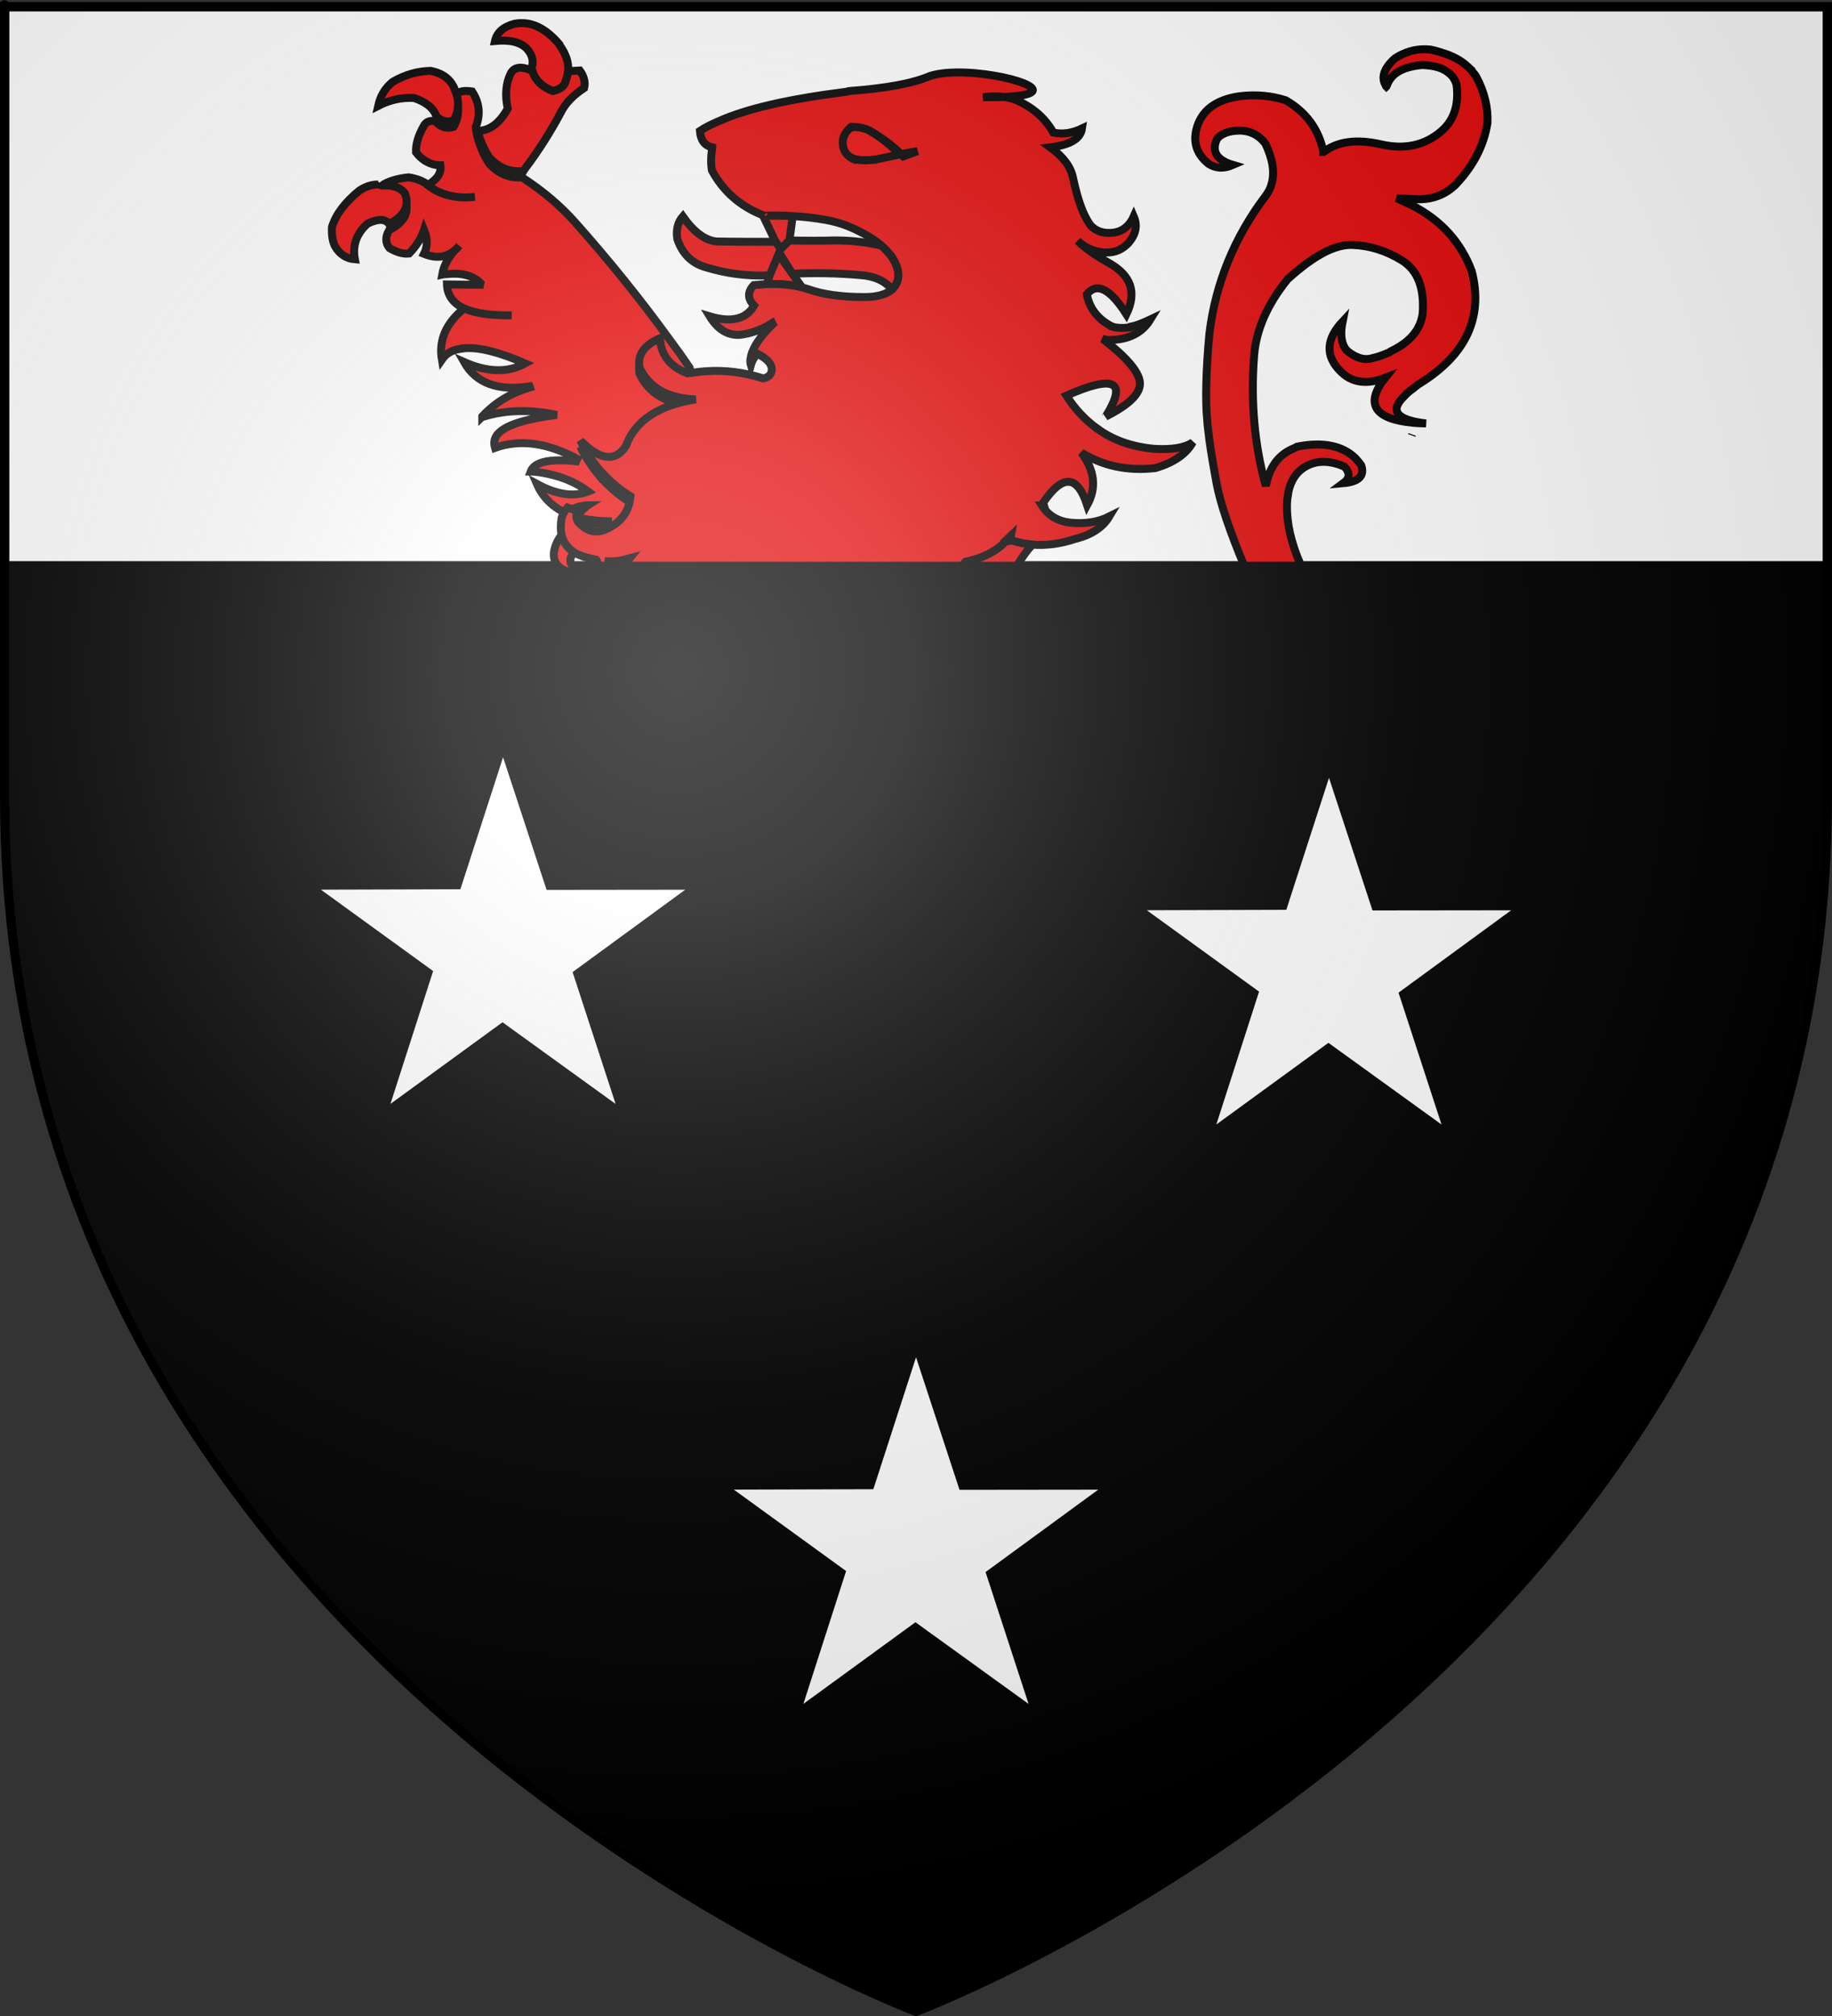 <?xml version="1.0" encoding="UTF-8" standalone="no"?>
<svg
   xmlns:dc="http://purl.org/dc/elements/1.1/"
   xmlns:cc="http://web.resource.org/cc/"
   xmlns:rdf="http://www.w3.org/1999/02/22-rdf-syntax-ns#"
   xmlns:svg="http://www.w3.org/2000/svg"
   xmlns="http://www.w3.org/2000/svg"
   xmlns:xlink="http://www.w3.org/1999/xlink"
   xmlns:sodipodi="http://sodipodi.sourceforge.net/DTD/sodipodi-0.dtd"
   xmlns:inkscape="http://www.inkscape.org/namespaces/inkscape"
   height="660"
   width="600"
   version="1.0"
   id="svg2"
   sodipodi:version="0.32"
   inkscape:version="0.45.1"
   sodipodi:docname="Blason famille fr Sacconay.svg"
   sodipodi:docbase="C:\Users\Jany\Documents\aaaOuiqui\Blasons\Blasons familles"
   inkscape:export-filename="/Users/olivier/Desktop/Blason Rouge/Blason_Vide_3D.png"
   inkscape:export-xdpi="144"
   inkscape:export-ydpi="144"
   inkscape:output_extension="org.inkscape.output.svg.inkscape">
  <rect width="100%" height="100%" fill="#333333" stroke="none"/>
  <sodipodi:namedview
     inkscape:window-height="814"
     inkscape:window-width="1152"
     inkscape:pageshadow="2"
     inkscape:pageopacity="0.0"
     guidetolerance="10.0"
     gridtolerance="10.0"
     objecttolerance="10.0"
     borderopacity="1.0"
     bordercolor="#666666"
     pagecolor="#ffffff"
     id="base"
     showgrid="false"
     height="660px"
     inkscape:zoom="0.89095454"
     inkscape:cx="437.17599"
     inkscape:cy="356.3683"
     inkscape:window-x="-8"
     inkscape:window-y="-8"
     inkscape:current-layer="layer3"
     showguides="true"
     inkscape:guide-bbox="true" />
  <desc
     id="desc4">Flag of Canton of Valais (Wallis)</desc>
  <defs
     id="defs6">
    <linearGradient
       id="linearGradient2893">
      <stop
         style="stop-color:white;stop-opacity:0.314;"
         offset="0"
         id="stop2895" />
      <stop
         id="stop2897"
         offset="0.19"
         style="stop-color:white;stop-opacity:0.251;" />
      <stop
         style="stop-color:#6b6b6b;stop-opacity:0.125;"
         offset="0.6"
         id="stop2901" />
      <stop
         style="stop-color:black;stop-opacity:0.125;"
         offset="1"
         id="stop2899" />
    </linearGradient>
    <radialGradient
       inkscape:collect="always"
       xlink:href="#linearGradient2893"
       id="radialGradient3163"
       gradientUnits="userSpaceOnUse"
       gradientTransform="matrix(1.353,0,0,1.349,-77.629,-85.747)"
       cx="221.445"
       cy="226.331"
       fx="221.445"
       fy="226.331"
       r="300" />
  </defs>
  <g
     inkscape:groupmode="layer"
     id="layer3"
     inkscape:label="Fond écu"
     style="display:inline">
    <path
       id="path2855"
       style="fill:#000000;fill-opacity:1;fill-rule:evenodd;stroke:none;stroke-width:1px;stroke-linecap:butt;stroke-linejoin:miter;stroke-opacity:1"
       d="M 300,658.5 C 300,658.5 598.5,546.18 598.5,260.728 C 598.5,-24.723 598.5,2.176 598.5,2.176 L 1.5,2.176 L 1.5,260.728 C 1.5,546.18 300,658.5 300,658.5 z "
       sodipodi:nodetypes="cccccc" />
    <path
       style="fill:#ffffff;fill-opacity:1;fill-rule:evenodd;stroke:#000000;stroke-width:3;stroke-linecap:butt;stroke-linejoin:miter;stroke-opacity:1;display:inline;stroke-miterlimit:4;stroke-dasharray:none"
       d="M 1.5 2.188 L 1.5 185.219 L 598.5 185.219 C 598.5 91.803 598.5 2.188 598.5 2.188 L 1.5 2.188 z "
       id="path3372" />
    <g
       id="g6070"
       transform="translate(12.107,0)"
       style="fill:#ffffff">
      <path
         id="path6066"
         style="fill:#ffffff;fill-opacity:1;stroke:#000000;stroke-width:3;stroke-miterlimit:4;stroke-dasharray:none;stroke-dashoffset:0;stroke-opacity:1"
         d="M 152.645,243.082 L 167.991,289.83 L 216.911,289.773 L 177.192,318.814 L 192.364,365.322 L 152.471,336.521 L 112.927,365.322 L 127.99,318.482 L 88.38,289.773 L 137.582,289.625 L 152.645,243.082 z " />
      <path
         id="path6068"
         style="fill:#ffffff;fill-opacity:1;stroke:#000000;stroke-width:3;stroke-miterlimit:4;stroke-dasharray:none;stroke-dashoffset:0;stroke-opacity:1"
         d="M 423.142,249.816 L 438.487,296.564 L 487.407,296.508 L 447.689,325.548 L 462.86,372.056 L 422.967,343.256 L 383.423,372.056 L 398.487,325.216 L 358.876,296.508 L 408.079,296.359 L 423.142,249.816 z " />
    </g>
    <path
       id="path8347"
       style="fill:#ffffff;fill-opacity:1;stroke:#000000;stroke-width:3;stroke-miterlimit:4;stroke-dasharray:none;stroke-dashoffset:0;stroke-opacity:1"
       d="M 300,439.5 L 315.345,486.249 L 364.266,486.192 L 324.547,515.232 L 339.718,561.741 L 299.826,532.94 L 260.282,561.741 L 275.345,514.9 L 235.734,486.192 L 284.937,486.044 L 300,439.5 z " />
    <g
       id="g14934"
       style="stroke:#000000;stroke-opacity:1;stroke-width:2.6;stroke-miterlimit:4;stroke-dasharray:none">
      <path
         style="fill:#e90909;fill-opacity:1;stroke:#000000;stroke-width:2.6;stroke-opacity:1;stroke-miterlimit:4;stroke-dasharray:none"
         id="path3713"
         d="M 285.246,52.415 C 285.603,52.303 285.961,52.303 286.438,52.303 L 295.284,51.179 C 292.185,48.032 289.06,45.221 284.769,42.749 C 275.005,36.612 269.945,53.947 285.246,52.415 z "
         sodipodi:nodetypes="ccccc" />
      <path
         id="path3715"
         style="fill:#e90909;fill-opacity:1;stroke:#000000;stroke-width:2.6;stroke-opacity:1;stroke-miterlimit:4;stroke-dasharray:none"
         d="M 258.546,78.717 L 259.619,70.737 C 256.758,70.512 253.54,70.512 250.202,70.624 C 250.083,70.512 250.083,70.512 250.083,70.512 C 249.964,70.512 249.964,70.512 249.964,70.512 L 249.964,70.624 L 249.964,70.737 L 254.017,79.167 L 255.685,81.528 L 255.685,81.528 L 258.546,78.717 z " />
      <path
         id="path3717"
         style="fill:#e90909;fill-opacity:1;stroke:#000000;stroke-width:2.6;stroke-opacity:1;stroke-miterlimit:4;stroke-dasharray:none"
         d="M 255.54,83.214 L 259.5,89.621 C 266.89,89.283 274.28,89.396 281.908,90.07 C 286.438,90.407 289.894,91.981 292.159,94.791 C 295.02,91.981 294.901,88.384 292.04,84 C 291.086,82.764 290.014,81.528 288.702,80.403 C 283.696,79.279 278.69,78.717 273.803,78.717 C 269.035,78.83 264.029,78.83 258.546,78.717 L 255.685,81.528 L 255.685,81.528 L 254.017,79.167 C 247.222,79.167 240.786,79.167 234.707,79.055 C 230.893,78.717 227.198,75.907 223.622,70.849 C 221.953,72.76 221.357,75.345 221.834,78.268 C 223.503,83.214 226.721,86.361 231.489,87.597 C 237.806,89.508 244.362,90.407 251.394,90.183 C 251.633,90.07 251.871,90.07 252.109,90.07 L 255.54,83.214 z "
         sodipodi:nodetypes="cccccccccccccccccc" />
      <path
         id="path3719"
         style="fill:#e90909;fill-opacity:1;stroke:#000000;stroke-width:2.6;stroke-opacity:1;stroke-miterlimit:4;stroke-dasharray:none"
         d="M 259.5,89.621 L 254.97,83.214 L 252.109,90.07 L 251.156,92.993 C 255.566,92.88 259.5,93.217 262.718,94.117 L 259.5,89.621 z " />
      <path
         style="fill:#e90909;fill-opacity:1;stroke:#000000;stroke-width:2.6;stroke-opacity:1;stroke-miterlimit:4;stroke-dasharray:none"
         id="path3725"
         d="M 171.295,58.274 C 171.176,58.274 171.057,58.049 170.938,58.049 C 167.004,58.386 163.428,57.037 160.21,53.553 C 158.422,50.743 157.23,47.933 156.396,44.898 C 156.157,43.774 155.919,42.762 155.8,41.638 C 157.469,37.479 156.992,33.545 154.608,29.948 C 151.628,29.499 149.959,29.948 149.125,31.409 C 149.006,31.409 149.006,31.409 149.006,31.522 C 150.555,35.119 150.317,38.491 148.529,41.526 L 148.529,41.526 C 146.264,42.2 144.476,41.638 142.927,40.064 C 142.927,39.952 142.927,39.84 142.808,39.727 C 140.9,39.278 139.47,39.84 138.755,41.301 C 136.967,44.448 136.133,47.258 136.252,49.844 C 137.086,50.968 138.04,51.867 139.232,52.654 C 140.781,53.553 142.331,54.115 144.238,54.115 C 144.596,56.588 143.284,58.611 140.185,60.522 C 140.066,60.522 140.066,60.522 140.066,60.634 C 144.357,63.894 149.482,65.13 155.561,64.456 C 149.482,65.13 144.357,63.894 140.066,60.634 C 140.066,60.522 140.066,60.522 140.185,60.522 C 138.755,59.398 136.609,58.499 133.868,58.049 C 130.53,58.386 127.789,59.173 125.763,60.297 C 124.69,61.084 124.213,61.533 124.213,61.983 C 124.094,62.32 124.452,62.545 125.048,62.77 C 128.504,62.545 131.007,63.332 132.557,65.243 C 134.226,69.289 132.557,72.774 127.431,75.359 C 126.12,77.607 126.239,79.63 127.551,81.204 C 129.815,82.553 131.961,83.227 133.987,83.002 C 136.49,80.417 138.04,77.832 138.874,75.247 C 140.066,78.169 140.066,80.754 138.874,83.115 C 142.808,84.688 146.145,84.351 149.006,81.878 C 149.482,81.541 149.959,80.979 150.436,80.417 C 149.959,80.979 149.482,81.541 149.006,81.878 C 146.741,84.351 145.311,87.049 144.834,89.859 C 145.311,89.746 145.787,89.746 146.264,89.746 C 151.27,89.184 155.085,90.308 157.349,92.669 L 157.23,93.231 L 146.383,93.119 C 146.503,96.715 148.41,99.301 151.986,100.987 C 155.561,102.56 160.806,103.347 167.6,103.235 C 160.806,103.347 155.561,102.56 151.986,100.987 C 146.026,105.82 143.642,111.44 144.715,117.735 C 146.026,115.824 148.052,114.587 150.555,114.25 C 150.794,114.138 151.032,114.138 151.27,114.138 C 151.39,114.025 151.628,114.025 151.747,114.025 C 151.866,114.025 151.986,114.025 151.986,114.025 C 156.753,113.576 163.428,115.262 172.01,118.971 C 166.289,122.118 159.614,121.894 151.986,118.522 C 155.919,125.491 163.071,128.076 173.441,126.502 L 173.56,126.839 C 167.362,128.638 162.356,131.673 158.184,136.056 L 158.184,136.169 C 158.065,136.281 157.945,136.394 157.945,136.394 L 157.945,136.506 C 158.065,136.394 158.303,136.394 158.303,136.394 L 158.422,136.394 C 165.812,134.146 173.679,134.033 182.38,135.832 C 172.726,137.068 166.527,138.866 163.667,141.452 C 161.998,142.913 161.521,144.599 162.117,146.622 C 170.222,143.7 179.281,144.936 189.055,150.219 L 188.936,150.444 L 188.698,151.006 C 179.877,150.107 174.99,151.231 173.798,154.378 C 174.752,154.378 175.586,154.49 176.54,154.603 C 183.215,155.614 188.459,157.75 192.631,160.897 C 187.863,162.808 182.261,161.909 175.825,158.425 C 177.732,162.808 181.069,166.18 185.837,168.204 C 187.148,166.63 189.055,165.731 191.558,165.506 C 191.558,165.394 191.558,165.394 191.678,165.506 C 191.916,165.394 192.274,165.394 192.512,165.394 C 192.154,165.618 191.797,165.956 191.558,166.293 C 191.439,166.405 191.201,166.518 191.201,166.518 C 190.247,167.417 189.532,168.428 189.174,169.328 C 189.532,169.44 189.89,169.552 190.366,169.665 C 190.486,169.777 190.605,169.777 190.724,169.777 C 193.585,170.339 196.803,170.676 200.379,170.676 C 195.969,171.126 192.393,171.913 189.532,173.149 C 189.89,173.374 190.128,173.711 190.486,174.049 C 193.227,176.521 196.445,176.746 200.26,174.386 C 204.074,172.138 206.1,168.878 206.458,164.494 C 203.001,162.359 200.021,159.886 197.28,156.851 C 197.161,156.851 197.161,156.851 197.161,156.851 C 195.134,154.49 193.227,151.905 191.558,148.983 C 191.082,148.196 190.486,147.184 190.128,146.285 C 196.565,152.804 201.571,153.366 205.027,147.971 C 208.007,139.766 215.636,134.708 227.913,132.797 L 227.913,132.797 C 218.735,132.46 212.656,129.087 209.438,122.343 C 208.722,118.072 211.106,114.925 216.113,112.789 C 216.47,118.184 219.331,122.006 225.171,124.254 C 225.529,124.142 226.006,124.142 226.483,124.142 L 225.887,120.432 C 223.741,117.173 221.357,113.913 219.092,110.878 C 209.795,98.064 199.544,85.363 188.459,72.886 C 183.572,67.378 177.851,62.545 171.295,58.274 z " />
      <path
         id="path3721"
         style="fill:#e90909;fill-opacity:1;stroke:#000000;stroke-width:2.6;stroke-opacity:1;stroke-miterlimit:4;stroke-dasharray:none"
         d="M 185.36,26.225 C 185.718,25.214 185.956,24.202 186.075,23.303 C 186.314,20.493 185.36,17.683 183.334,14.873 C 183.215,14.76 183.215,14.648 183.215,14.535 C 178.566,9.028 173.679,6.78 168.435,7.791 C 164.739,8.803 162.713,10.714 162.117,13.411 C 167.004,12.962 170.461,13.749 172.606,15.997 C 174.513,18.132 174.99,20.493 173.798,22.966 C 173.917,22.966 174.037,22.966 174.275,23.078 C 175.229,26.225 177.493,28.473 181.069,29.822 C 183.572,29.26 185.003,28.136 185.36,26.225 z " />
      <path
         style="fill:#e90909;fill-opacity:1;stroke:#000000;stroke-width:2.6;stroke-opacity:1;stroke-miterlimit:4;stroke-dasharray:none"
         id="path3723"
         d="M 186.075,23.303 C 185.956,24.202 185.718,25.214 185.36,26.225 C 185.003,28.136 183.572,29.26 181.069,29.822 C 177.493,28.473 175.229,26.225 174.275,23.078 C 174.037,22.966 173.917,22.966 173.798,22.966 C 170.58,21.617 168.315,21.954 167.243,24.09 C 165.693,27.237 165.335,31.059 166.289,35.555 C 163.667,40.276 160.448,42.749 156.515,42.861 L 156.396,42.861 C 157.23,45.896 158.422,48.706 160.21,51.516 C 163.428,55 167.004,56.349 170.938,56.012 C 171.057,56.012 171.176,56.237 171.295,56.237 L 171.772,55.45 C 176.301,49.493 180.354,43.086 183.811,36.566 C 185.241,33.756 187.744,31.171 191.32,28.811 C 191.797,26.9 191.201,24.877 189.89,23.078 L 186.075,23.303 z " />
      <path
         id="path3727"
         style="fill:#e90909;fill-opacity:1;stroke:#000000;stroke-width:2.6;stroke-opacity:1;stroke-miterlimit:4;stroke-dasharray:none"
         d="M 149.006,29.485 C 148.887,29.373 148.887,29.26 148.887,29.148 C 147.575,25.888 144.953,23.977 141.02,23.19 C 136.729,23.303 132.676,24.427 128.623,26.787 C 126.12,28.811 124.571,31.396 123.856,34.656 C 127.551,32.745 131.484,31.846 135.537,32.07 C 139.351,33.307 141.735,35.218 142.808,37.69 C 142.927,37.803 142.927,37.915 142.927,38.028 C 144.476,39.601 146.264,40.163 148.529,39.489 L 148.529,39.489 C 150.317,36.454 150.555,33.082 149.006,29.485 z " />
      <path
         id="path3729"
         style="fill:#e90909;fill-opacity:1;stroke:#000000;stroke-width:2.6;stroke-opacity:1;stroke-miterlimit:4;stroke-dasharray:none"
         d="M 132.557,63.206 C 131.007,61.295 128.504,60.508 125.048,60.733 C 124.452,60.508 124.094,60.283 124.213,59.946 L 123.856,60.396 C 121.71,60.396 119.684,61.07 117.657,62.419 C 113.128,66.128 110.029,70.062 108.718,74.334 C 108.599,77.144 108.956,79.279 109.791,80.741 C 111.34,83.326 113.486,84.675 116.227,84.9 C 115.393,80.403 116.704,76.469 120.399,73.21 C 123.856,71.524 126.239,71.636 127.431,73.322 C 132.557,70.737 134.226,67.252 132.557,63.206 z " />
      <path
         style="fill:#e90909;fill-opacity:1;stroke:#000000;stroke-width:2.6;stroke-opacity:1;stroke-miterlimit:4;stroke-dasharray:none"
         id="path3731"
         d="M 188.102,180.892 C 185.956,179.43 184.526,177.633 183.93,175.159 C 182.619,176.732 181.784,178.643 181.427,180.666 C 180.95,184.825 183.691,187.186 189.77,188.085 C 186.433,185.275 185.956,182.915 188.102,180.892 z " />
      <path
         style="fill:#e90909;fill-opacity:1;stroke:#000000;stroke-width:2.6;stroke-opacity:1;stroke-miterlimit:4;stroke-dasharray:none"
         id="path3761"
         d="M 462.489,142.225 L 462.37,142.562 L 462.489,142.225 L 462.489,142.225 z " />
      <path
         id="path10077"
         d="M 466.906 16.125 C 463.31 16.05 459.91 17.091 456.781 19.156 C 453.205 22.416 452.238 25.446 453.906 28.031 C 453.906 28.144 453.911 28.263 454.031 28.375 C 454.15 28.263 454.131 28.019 454.25 27.906 C 455.679 23.972 459.495 21.843 465.812 21.281 C 468.555 21.394 470.83 21.838 472.5 22.625 C 473.93 23.299 475.009 24.207 475.844 25.219 C 476.082 25.556 476.199 25.882 476.438 26.219 C 476.676 26.556 476.793 27.125 477.031 27.688 C 477.866 34.319 476.203 39.372 472.031 42.969 C 466.668 47.577 460.117 49.048 452.25 47.25 C 444.382 45.452 438.18 46.234 433.531 49.719 C 433.412 49.719 433.406 49.719 433.406 49.719 L 433.406 49.594 C 431.856 42.175 427.681 36.665 421.125 32.844 C 416.596 31.383 411.601 30.826 406 31.5 C 398.132 32.624 393.361 36.224 391.812 42.406 C 390.74 46.79 392.029 50.621 395.844 53.656 C 398.107 55.117 400.746 55.349 403.844 54 C 398.48 52.426 396.685 49.596 398.594 45.438 C 400.024 43.751 402.525 42.75 406.219 42.75 C 409.675 42.862 412.411 44.334 414.438 47.031 C 416.821 52.089 417.541 56.335 416.469 60.156 C 416.111 61.617 415.391 62.982 414.438 64.219 C 404.187 77.819 398.12 92.777 396.094 109.188 C 394.902 122.114 394.779 131.543 395.375 137.5 C 395.494 139.636 395.855 141.765 396.094 144.125 C 396.69 148.396 397.515 153.236 398.469 158.406 C 399.746 164.978 402.762 173.884 407.5 185.219 L 426.188 185.219 C 426.096 185.046 425.998 184.893 425.906 184.719 C 422.807 177.637 421.38 171.239 421.5 165.281 C 421.5 163.82 421.73 162.443 421.969 161.094 L 421.969 161 C 422.803 157.178 424.571 154.592 427.312 152.906 C 431.009 150.658 435.426 150.646 440.312 152.781 C 442.22 154.804 442.114 156.614 439.969 158.188 C 444.974 157.738 447.005 155.828 445.812 152.344 C 445.217 151.445 444.496 150.662 443.781 149.875 C 439.609 145.941 433.413 144.583 425.188 146.156 C 425.068 146.269 424.926 146.281 424.688 146.281 C 424.45 146.394 424.112 146.606 423.875 146.719 C 418.748 148.742 415.754 152.912 414.562 159.094 C 410.867 145.83 409.558 131.555 410.75 116.156 C 411.465 107.951 415.045 99.612 421.719 91.406 C 430.183 83.763 437.096 79.963 442.938 80.188 C 448.659 80.412 454.038 82.084 459.281 85.344 C 464.408 88.603 466.534 94.451 465.938 102.656 C 465.221 107.939 461.768 111.984 455.688 114.906 C 455.33 115.019 455.208 115.263 454.969 115.375 C 453.896 115.825 452.587 116.363 451.156 116.812 C 450.56 116.925 449.971 117.169 449.375 117.281 C 446.634 118.068 443.773 117.048 441.031 114.688 C 439.243 112.552 438.884 109.409 439.719 105.25 C 434.355 110.983 434.013 116.367 438.781 121.312 C 442.594 125.359 447.576 126.048 453.656 123.688 C 446.98 132.118 449.964 137.17 462.719 138.406 C 464.03 138.519 465.482 138.625 467.031 138.625 C 457.377 137.501 454.988 134.471 459.875 129.75 C 460.591 128.963 461.402 128.162 462.594 127.375 C 463.427 126.701 464.171 126.031 465.125 125.469 C 480.263 116.027 485.845 103.793 482.031 88.844 C 478.575 79.514 472.155 72.196 462.5 67.25 C 460.95 66.463 459.257 65.805 457.469 64.906 C 459.495 65.019 461.666 65.106 463.812 65.219 C 468.817 65.444 473.107 63.885 476.562 60.625 C 482.403 54.555 485.964 47.812 487.156 40.281 C 487.395 35.224 486.21 30.152 483.469 25.094 C 483.348 24.981 483.344 24.875 483.344 24.875 C 482.986 24.313 482.638 23.981 482.281 23.531 C 482.161 23.306 482.031 23.175 482.031 23.062 C 481.554 22.613 481.197 22.293 480.719 21.844 C 479.169 20.383 477.266 19.149 475 18.25 C 474.881 18.138 474.649 18.144 474.531 18.031 C 472.623 17.357 470.703 16.668 468.438 16.219 C 467.916 16.163 467.42 16.136 466.906 16.125 z "
         style="fill:#e20909;fill-opacity:1;fill-rule:evenodd;stroke:#000000;stroke-width:2.6;stroke-linecap:butt;stroke-linejoin:miter;stroke-opacity:1;display:inline;stroke-miterlimit:4;stroke-dasharray:none" />
      <path
         id="path12020"
         d="M 313.219 23.719 C 309.969 23.762 306.959 24.111 304.562 24.875 C 298.841 27.348 290.013 28.913 278.094 29.812 C 277.736 29.925 277.363 29.95 277.125 30.062 L 277.031 30.062 C 258.437 32.423 244.491 35.56 235.312 39.719 C 232.929 40.73 230.887 41.751 229.219 42.875 C 229.457 45.91 230.778 47.688 233.281 48.25 C 233.281 48.362 233.281 48.375 233.281 48.375 C 232.804 51.185 232.799 53.646 233.156 55.781 C 236.851 62.638 242.459 67.578 249.969 70.5 C 249.969 70.5 249.975 70.5 250.094 70.5 C 250.094 70.5 250.068 70.513 250.188 70.625 C 253.525 70.513 256.764 70.525 259.625 70.75 C 263.558 70.975 267.12 71.407 270.219 71.969 C 270.219 71.969 270.225 71.969 270.344 71.969 C 273.443 72.531 276.054 73.332 278.438 74.344 C 282.609 76.142 286.065 78.158 288.688 80.406 C 289.999 81.53 291.078 82.764 292.031 84 C 294.892 88.384 295.017 91.971 292.156 94.781 C 291.918 94.894 291.807 95.013 291.688 95.125 C 290.019 96.361 287.266 97.25 283.094 97.25 C 275.584 97.25 269.399 96.374 264.75 94.688 C 264.154 94.463 263.434 94.35 262.719 94.125 C 259.5 93.226 255.566 92.888 251.156 93 C 249.845 93.112 248.305 93.231 246.875 93.344 C 244.73 95.592 244.823 97.814 246.969 100.062 C 244.466 104.446 239.589 105.698 232.438 103.562 C 235.06 107.834 238.291 109.85 242.344 109.625 C 245.92 109.175 249.737 107.942 253.312 105.469 C 253.551 105.356 253.793 105.237 254.031 105.125 C 253.793 105.237 253.531 105.35 253.531 105.688 C 249.836 109.172 247.448 112.44 246.375 115.25 C 246.375 115.25 246.375 115.263 246.375 115.375 C 246.256 115.375 246.281 115.356 246.281 115.469 C 245.804 116.93 245.549 118.295 245.906 119.531 C 246.264 118.182 246.99 116.937 248.062 115.812 C 250.923 117.274 252.48 118.833 252.719 120.406 C 252.957 122.317 251.995 123.457 249.969 123.906 C 248.3 123.344 246.637 122.9 244.969 122.562 C 238.89 121.214 232.929 121.101 226.969 122 C 226.73 122 226.588 121.981 226.469 122.094 C 225.992 122.094 225.514 122.106 225.156 122.219 C 219.316 119.971 216.483 116.145 216.125 110.75 C 211.119 112.886 208.722 116.041 209.438 120.312 C 212.656 127.057 218.728 130.413 227.906 130.75 C 215.629 132.661 208.011 137.732 205.031 145.938 C 201.575 151.333 196.562 150.769 190.125 144.25 C 190.483 145.149 191.086 146.151 191.562 146.938 C 193.231 149.86 195.13 152.452 197.156 154.812 C 197.156 154.812 197.162 154.812 197.281 154.812 C 200.023 157.847 203.012 160.333 206.469 162.469 C 206.111 166.852 204.064 170.096 200.25 172.344 C 196.436 174.704 193.241 174.473 190.5 172 C 190.142 171.663 189.889 171.35 189.531 171.125 C 188.697 170.001 188.472 168.742 189.188 167.281 L 185.844 166.156 C 185.009 167.055 184.414 168.182 183.938 169.531 C 183.58 171.667 183.58 173.583 183.938 175.156 C 184.533 177.629 185.948 179.445 188.094 180.906 C 188.928 181.356 189.902 181.8 191.094 182.25 C 192.524 182.587 193.939 183.025 195.25 183.25 C 195.369 183.362 195.381 183.576 195.5 183.688 C 195.5 183.912 195.725 184.275 195.844 184.5 C 195.844 184.612 195.975 184.825 196.094 184.938 C 196.094 185.033 196.115 185.123 196.188 185.219 L 315.281 185.219 C 315.554 184.785 315.843 184.376 316.219 183.938 C 322.059 182.701 326.364 180.429 329.344 177.281 C 329.582 177.058 329.823 176.724 330.062 176.5 C 330.182 176.612 330.287 176.625 330.406 176.625 C 330.764 176.737 331.142 176.969 331.5 176.969 C 333.525 177.644 335.767 178.088 338.031 178.312 C 342.561 178.65 347.213 178.092 352.219 176.406 C 357.344 175.17 361.167 172.691 363.312 169.094 C 359.737 170.892 355.455 171.575 350.688 171.125 C 346.516 170.675 343.395 168.872 341.25 165.5 L 341.281 165.5 L 341.875 165.375 L 341.625 164.594 C 348.06 155.152 352.843 155.484 356.062 165.375 C 359.162 159.755 358.566 154.032 354.156 148.188 C 361.308 152.571 369.284 154.262 378.344 153.25 C 384.542 151.452 388.599 148.522 390.625 144.812 C 388.003 146.611 383.809 147.275 377.969 146.938 C 370.817 146.263 364.5 144.134 359.375 140.312 C 359.137 140.312 359.031 140.206 359.031 140.094 C 355.217 137.284 351.991 133.803 349.25 129.531 C 364.984 122.562 369.282 124.804 362.25 136.156 C 362.25 136.269 362.245 136.263 362.125 136.375 C 369.515 132.666 373.344 129.078 373.344 125.594 C 373.344 122.109 369.262 117.151 361.156 110.969 C 361.873 111.081 362.474 111.312 363.188 111.312 C 369.505 111.312 374.04 109.059 376.781 104.562 C 374.397 105.687 372.25 106.6 370.344 106.938 C 370.225 106.938 370.219 106.919 370.219 107.031 C 370.219 107.031 370.118 107.031 370 107.031 C 369.762 107.144 369.5 107.138 369.5 107.25 C 367.474 107.475 365.71 107.387 364.281 106.938 C 364.281 106.825 364.149 106.812 364.031 106.812 C 359.739 104.564 356.891 101.208 355.938 96.375 C 359.155 92.329 363.543 94.445 368.906 102.875 C 372.363 95.681 370.483 90.19 363.094 86.031 C 358.801 83.671 355.441 81.285 352.938 78.812 C 354.963 80.723 357.351 81.988 360.094 82.438 C 360.927 82.662 361.886 82.769 362.719 82.656 C 365.461 82.656 367.717 81.523 369.625 79.5 C 372.009 76.69 372.625 73.879 371.312 70.844 C 369.763 74.328 367.143 76.138 363.688 76.25 C 360.945 76.362 358.919 75.561 357.25 73.875 C 356.773 73.201 356.295 72.518 355.938 71.844 C 354.15 68.696 352.719 64.226 351.406 58.156 C 350.691 54.559 348.172 51.285 344 48.25 C 350.435 47.463 353.899 45.435 354.375 42.062 C 351.276 43.524 348.187 44.081 344.969 43.406 C 342.346 38.685 338.154 35.004 332.312 32.531 C 331.175 32.173 330.01 31.911 328.812 31.75 C 326.863 31.834 324.63 31.867 321.969 31.844 C 324.356 31.481 326.624 31.456 328.812 31.75 C 350.973 30.794 329.348 23.506 313.219 23.719 z M 278.812 41.5 C 280.6 41.5 282.144 41.75 283.812 42.312 C 284.051 42.425 284.424 42.638 284.781 42.75 C 288.748 45.036 292.177 47.607 295.125 50.469 L 297 50.094 L 300.5 49.5 L 295.844 51.188 C 295.609 50.949 295.366 50.703 295.125 50.469 L 286.438 52.312 C 285.961 52.313 285.608 52.294 285.25 52.406 C 284.058 52.519 282.979 52.519 281.906 52.406 C 281.31 52.294 280.596 52.312 280 52.312 C 277.616 51.301 276.301 49.717 276.062 47.469 C 275.705 45.333 276.667 43.298 278.812 41.5 z M 330.781 175.625 C 330.775 175.647 330.781 175.677 330.781 175.719 C 330.662 175.719 330.656 175.719 330.656 175.719 C 330.712 175.666 330.753 175.651 330.781 175.625 z M 206.219 182.812 L 205.969 183.125 C 204.896 183.575 203.829 183.931 202.875 184.156 C 202.637 184.269 202.406 184.25 202.406 184.25 C 200.857 184.364 199.436 184.25 198.125 183.688 C 199.675 183.801 201.2 183.82 202.75 183.594 C 203.823 183.369 205.027 183.15 206.219 182.812 z "
         style="fill:#e20909;fill-opacity:1;fill-rule:evenodd;stroke:#000000;stroke-width:2.6;stroke-linecap:butt;stroke-linejoin:miter;stroke-opacity:1;display:inline;stroke-miterlimit:4;stroke-dasharray:none" />
      <path
         id="path13963"
         d="M 331.5 176.969 L 329.344 177.281 C 326.364 180.43 322.091 182.702 316.25 183.938 C 315.88 184.369 315.552 184.791 315.281 185.219 L 333.188 185.219 C 333.262 185.052 333.329 184.886 333.406 184.719 C 334.717 182.471 336.275 180.336 338.062 178.312 C 335.798 178.088 333.525 177.643 331.5 176.969 z "
         style="fill:#e20909;fill-opacity:1;fill-rule:evenodd;stroke:#000000;stroke-width:2.6;stroke-linecap:butt;stroke-linejoin:miter;stroke-opacity:1;display:inline;stroke-miterlimit:4;stroke-dasharray:none" />
    </g>
  </g>
  <g
     inkscape:groupmode="layer"
     id="layer4"
     inkscape:label="Meubles"
     sodipodi:insensitive="true" />
  <g
     inkscape:groupmode="layer"
     id="layer2"
     inkscape:label="Reflet final"
     sodipodi:insensitive="true">
    <path
       sodipodi:nodetypes="cccccc"
       d="M 300,658.5 C 300,658.5 598.5,546.18 598.5,260.728 C 598.5,-24.723 598.5,2.176 598.5,2.176 L 1.5,2.176 L 1.5,260.728 C 1.5,546.18 300,658.5 300,658.5 z "
       style="opacity:1;fill:url(#radialGradient3163);fill-opacity:1;fill-rule:evenodd;stroke:none;stroke-width:1px;stroke-linecap:butt;stroke-linejoin:miter;stroke-opacity:1"
       id="path2875"
       inkscape:export-xdpi="144"
       inkscape:export-ydpi="144" />
  </g>
  <g
     inkscape:groupmode="layer"
     id="layer1"
     inkscape:label="Contour final"
     sodipodi:insensitive="true">
    <path
       sodipodi:nodetypes="cccccc"
       d="M 300,658.5 C 300,658.5 1.5,546.18 1.5,260.728 C 1.5,-24.723 1.5,2.176 1.5,2.176 L 598.5,2.176 L 598.5,260.728 C 598.5,546.18 300,658.5 300,658.5 z "
       style="opacity:1;fill:none;fill-opacity:1;fill-rule:evenodd;stroke:#000000;stroke-width:3;stroke-linecap:butt;stroke-linejoin:miter;stroke-miterlimit:4;stroke-dasharray:none;stroke-opacity:1"
       id="path1411"
       inkscape:export-xdpi="144"
       inkscape:export-ydpi="144" />
  </g>
</svg>
